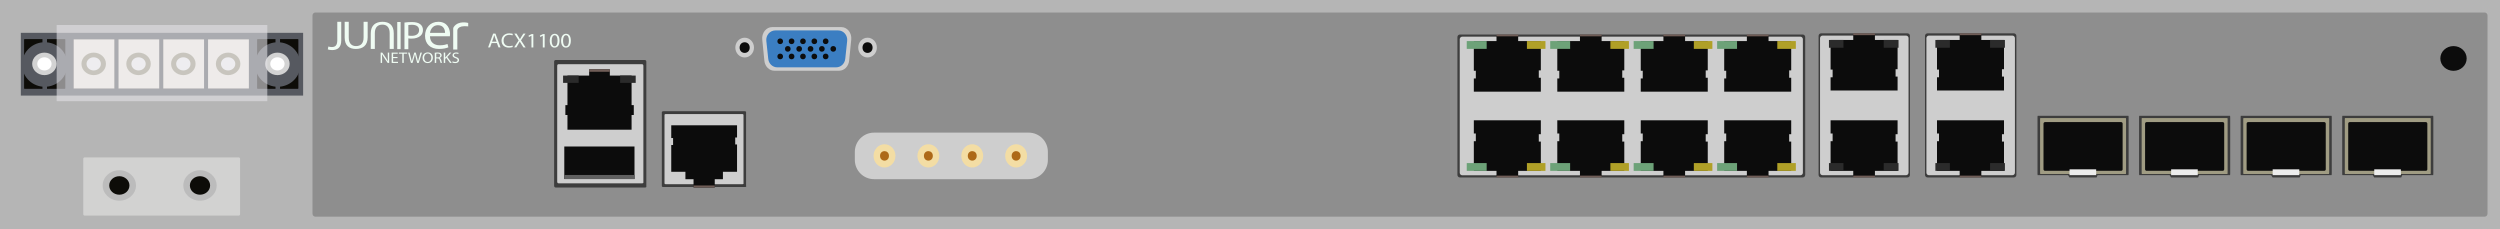 <?xml version="1.0" encoding="utf-8"?>
<!-- Copyright 2022 Virtual Console LLC. All rights reserved. Generator: Adobe Illustrator 26.0.2, SVG Export Plug-In . SVG Version: 6.00 Build 0)  -->
<svg version="1.1" id="Juniper_ACX_1100" xmlns="http://www.w3.org/2000/svg" xmlns:xlink="http://www.w3.org/1999/xlink" x="0px"
	 y="0px" viewBox="0 0 600 55" enable-background="new 0 0 600 55" xml:space="preserve">
<g>
	<g>
		<rect fill="#B5B5B5" width="600" height="55"/>
	</g>
	<path fill="#8E8E8E" d="M596.3,52H75.7c-0.39,0-0.7-0.31-0.7-0.7V3.7C75,3.31,75.31,3,75.7,3h520.6c0.39,0,0.7,0.31,0.7,0.7v47.6
		C597,51.69,596.69,52,596.3,52z"/>
	<g>
		<path fill="#3D3D3D" d="M154.88,45h-21.52c-0.25,0-0.37-0.2-0.37-0.41V14.81c0-0.2,0.12-0.41,0.37-0.41h21.39
			c0.25,0,0.37,0.2,0.37,0.41V44.8C155.25,44.8,155.01,45,154.88,45z"/>
		<path fill="#CECECE" d="M154.18,44h-20.11c-0.23,0-0.34-0.19-0.34-0.38V15.78c0-0.19,0.11-0.38,0.34-0.38h20
			c0.23,0,0.34,0.19,0.34,0.38v28.03C154.52,43.81,154.29,44,154.18,44z"/>
		<g>
			<polygon fill="#0C0C0C" points="151.58,25.23 151.58,18.14 146.36,18.14 146.36,16.64 141.4,16.64 141.4,18.14 136.19,18.14 
				136.19,25.23 135.69,25.23 135.69,27.6 136.19,27.6 136.19,31.13 151.58,31.13 151.58,27.6 152.11,27.6 152.11,25.23 			"/>
			<rect x="141.4" y="16.64" fill="#705D57" width="4.96" height="0.59"/>
			<rect x="135.14" y="18.14" fill="#2B2B2B" width="3.74" height="1.75"/>
			<rect x="148.83" y="18.14" fill="#2B2B2B" width="3.74" height="1.75"/>
		</g>
		<g>
			<rect x="135.43" y="35.16" fill="#0C0C0C" width="16.85" height="7.81"/>
			<rect x="135.43" y="41.99" fill="#606060" width="16.85" height="0.98"/>
		</g>
	</g>
	<g>
		<g>
			<path fill="#3D3D3D" d="M178.85,44.88h-19.69c-0.21,0-0.32-0.11-0.32-0.22V26.91c0-0.11,0.21-0.22,0.32-0.22h19.58
				c0.21,0,0.32,0.11,0.32,0.22v17.63C179.17,44.77,179.06,44.88,178.85,44.88z"/>
			<path fill="#CECECE" d="M178.22,44.21H159.8c-0.21,0-0.32-0.11-0.32-0.22v-16.4c0-0.11,0.11-0.22,0.32-0.22h18.32
				c0.21,0,0.32,0.11,0.32,0.22V44.1C178.54,44.1,178.33,44.21,178.22,44.21z"/>
		</g>
		<g>
			<polygon fill="#0C0C0C" points="176.89,33 176.89,30.07 161.1,30.07 161.1,33.13 161.54,33.13 161.54,34.8 161.1,34.8 
				161.1,41.23 164.5,41.23 164.5,43.01 166.45,43.01 166.45,45 171.54,45 171.54,43.01 173.5,43.01 173.5,41.23 176.89,41.23 
				176.89,34.67 176.45,34.67 176.45,33 			"/>
			<rect x="166.45" y="44.51" fill="#705D57" width="5.09" height="0.49"/>
		</g>
	</g>
	<path fill="#CECECE" d="M201.41,16.97h-15.58c-1.22,0-2.25-1.03-2.38-2.4l-0.51-5.07c-0.16-1.6,0.95-3,2.38-3h16.6
		c1.43,0,2.54,1.4,2.38,3l-0.51,5.07C203.65,15.93,202.63,16.97,201.41,16.97z"/>
	<path fill="#3B7EC2" d="M200.69,16.16h-14.15c-1.11,0-2.04-0.87-2.16-2.03l-0.46-4.29c-0.15-1.35,0.86-2.54,2.16-2.54h15.08
		c1.3,0,2.31,1.18,2.16,2.54l-0.46,4.29C202.73,15.29,201.8,16.16,200.69,16.16z"/>
	<g>
		<ellipse fill="#CECECE" cx="178.72" cy="11.42" rx="2.24" ry="2.37"/>
		<ellipse fill="#0C0C0C" cx="178.72" cy="11.42" rx="1.21" ry="1.28"/>
	</g>
	<g>
		<ellipse fill="#CECECE" cx="208.21" cy="11.42" rx="2.24" ry="2.37"/>
		<ellipse fill="#0C0C0C" cx="208.21" cy="11.42" rx="1.21" ry="1.28"/>
	</g>
	<g>
		<path fill="#CECECE" d="M246.88,43h-37.11c-2.54,0-4.61-2.06-4.61-4.61v-1.95c0-2.54,2.06-4.61,4.61-4.61h37.11
			c2.54,0,4.61,2.06,4.61,4.61v1.95C251.49,40.94,249.43,43,246.88,43z"/>
		<g>
			<g>
				<g>
					<ellipse fill="#F3DDA4" cx="243.87" cy="37.41" rx="2.63" ry="2.79"/>
				</g>
				<g>
					<ellipse fill="#AD6918" cx="243.87" cy="37.41" rx="1.07" ry="1.14"/>
				</g>
			</g>
			<g>
				<g>
					<ellipse fill="#F3DDA4" cx="233.34" cy="37.41" rx="2.63" ry="2.79"/>
				</g>
				<g>
					<ellipse fill="#AD6918" cx="233.34" cy="37.41" rx="1.07" ry="1.14"/>
				</g>
			</g>
			<g>
				<g>
					<ellipse fill="#F3DDA4" cx="222.81" cy="37.41" rx="2.63" ry="2.79"/>
				</g>
				<g>
					<ellipse fill="#AD6918" cx="222.81" cy="37.41" rx="1.07" ry="1.14"/>
				</g>
			</g>
			<g>
				<g>
					<ellipse fill="#F3DDA4" cx="212.28" cy="37.41" rx="2.63" ry="2.79"/>
				</g>
				<g>
					<ellipse fill="#AD6918" cx="212.28" cy="37.41" rx="1.07" ry="1.14"/>
				</g>
			</g>
		</g>
	</g>
	<g>
		<g>
			<path fill="#3D3D3D" d="M432.64,42.59h-82.25c-0.33,0-0.61-0.27-0.61-0.61V8.89c0-0.33,0.27-0.61,0.61-0.61h82.25
				c0.33,0,0.61,0.27,0.61,0.61v33.1C433.24,42.32,432.97,42.59,432.64,42.59z"/>
			<path fill="#CECECE" d="M432.08,42.07h-81.13c-0.33,0-0.61-0.27-0.61-0.61V9.41c0-0.33,0.27-0.61,0.61-0.61h81.13
				c0.33,0,0.61,0.27,0.61,0.61v32.06C432.69,41.8,432.41,42.07,432.08,42.07z"/>
		</g>
		<g>
			<g>
				<g>
					<rect x="419.25" y="8.55" fill="#0C0C0C" width="5.2" height="2.84"/>
					<polygon fill="#0C0C0C" points="429.4,16.89 429.89,16.89 429.89,9.86 413.81,9.86 413.81,16.98 414.29,16.98 414.29,18.83 
						413.81,18.83 413.81,22 429.89,22 429.89,18.66 429.4,18.66 					"/>
					<rect x="419.25" y="8.28" fill="#705D57" width="5.2" height="0.44"/>
					<g>
						<rect x="412.11" y="9.86" fill="#6DA278" width="4.78" height="1.87"/>
					</g>
					<g>
						<rect x="426.55" y="9.86" fill="#B0A027" width="4.45" height="1.87"/>
					</g>
				</g>
				<g>
					<rect x="399.22" y="8.55" fill="#0C0C0C" width="5.2" height="2.84"/>
					<polygon fill="#0C0C0C" points="409.37,16.89 409.86,16.89 409.86,9.86 393.78,9.86 393.78,16.98 394.26,16.98 394.26,18.83 
						393.78,18.83 393.78,22 409.86,22 409.86,18.66 409.37,18.66 					"/>
					<rect x="399.22" y="8.28" fill="#705D57" width="5.2" height="0.44"/>
					<g>
						<rect x="392.08" y="9.86" fill="#6DA278" width="4.78" height="1.87"/>
					</g>
					<g>
						<rect x="406.52" y="9.86" fill="#B0A027" width="4.45" height="1.87"/>
					</g>
				</g>
				<g>
					<rect x="379.19" y="8.55" fill="#0C0C0C" width="5.2" height="2.84"/>
					<polygon fill="#0C0C0C" points="389.34,16.89 389.83,16.89 389.83,9.86 373.75,9.86 373.75,16.98 374.23,16.98 374.23,18.83 
						373.75,18.83 373.75,22 389.83,22 389.83,18.66 389.34,18.66 					"/>
					<rect x="379.19" y="8.28" fill="#705D57" width="5.2" height="0.44"/>
					<g>
						<rect x="372.05" y="9.86" fill="#6DA278" width="4.78" height="1.87"/>
					</g>
					<g>
						<rect x="386.49" y="9.86" fill="#B0A027" width="4.45" height="1.87"/>
					</g>
				</g>
				<g>
					<rect x="359.16" y="8.55" fill="#0C0C0C" width="5.2" height="2.84"/>
					<polygon fill="#0C0C0C" points="369.31,16.89 369.8,16.89 369.8,9.86 353.72,9.86 353.72,16.98 354.2,16.98 354.2,18.83 
						353.72,18.83 353.72,22 369.8,22 369.8,18.66 369.31,18.66 					"/>
					<rect x="359.16" y="8.28" fill="#705D57" width="5.2" height="0.44"/>
					<g>
						<rect x="352.02" y="9.86" fill="#6DA278" width="4.78" height="1.87"/>
					</g>
					<g>
						<rect x="366.46" y="9.86" fill="#B0A027" width="4.45" height="1.87"/>
					</g>
				</g>
			</g>
			<g>
				<g>
					<rect x="419.25" y="39.48" fill="#0C0C0C" width="5.2" height="2.84"/>
					<polygon fill="#0C0C0C" points="429.4,32.21 429.89,32.21 429.89,28.87 413.81,28.87 413.81,32.04 414.29,32.04 414.29,33.89 
						413.81,33.89 413.81,41.01 429.89,41.01 429.89,33.98 429.4,33.98 					"/>
					<rect x="419.25" y="42.15" fill="#705D57" width="5.2" height="0.44"/>
					<g>
						<rect x="412.11" y="39.14" fill="#6DA278" width="4.78" height="1.87"/>
					</g>
					<g>
						<rect x="426.55" y="39.14" fill="#B0A027" width="4.45" height="1.87"/>
					</g>
				</g>
				<g>
					<rect x="399.22" y="39.48" fill="#0C0C0C" width="5.2" height="2.84"/>
					<polygon fill="#0C0C0C" points="409.37,32.21 409.86,32.21 409.86,28.87 393.78,28.87 393.78,32.04 394.26,32.04 394.26,33.89 
						393.78,33.89 393.78,41.01 409.86,41.01 409.86,33.98 409.37,33.98 					"/>
					<rect x="399.22" y="42.15" fill="#705D57" width="5.2" height="0.44"/>
					<g>
						<rect x="392.08" y="39.14" fill="#6DA278" width="4.78" height="1.87"/>
					</g>
					<g>
						<rect x="406.52" y="39.14" fill="#B0A027" width="4.45" height="1.87"/>
					</g>
				</g>
				<g>
					<rect x="379.19" y="39.48" fill="#0C0C0C" width="5.2" height="2.84"/>
					<polygon fill="#0C0C0C" points="389.34,32.21 389.83,32.21 389.83,28.87 373.75,28.87 373.75,32.04 374.23,32.04 374.23,33.89 
						373.75,33.89 373.75,41.01 389.83,41.01 389.83,33.98 389.34,33.98 					"/>
					<rect x="379.19" y="42.15" fill="#705D57" width="5.2" height="0.44"/>
					<g>
						<rect x="372.05" y="39.14" fill="#6DA278" width="4.78" height="1.87"/>
					</g>
					<g>
						<rect x="386.49" y="39.14" fill="#B0A027" width="4.45" height="1.87"/>
					</g>
				</g>
				<g>
					<rect x="359.16" y="39.48" fill="#0C0C0C" width="5.2" height="2.84"/>
					<polygon fill="#0C0C0C" points="369.31,32.21 369.8,32.21 369.8,28.87 353.72,28.87 353.72,32.04 354.2,32.04 354.2,33.89 
						353.72,33.89 353.72,41.01 369.8,41.01 369.8,33.98 369.31,33.98 					"/>
					<rect x="359.16" y="42.15" fill="#705D57" width="5.2" height="0.44"/>
					<g>
						<rect x="352.02" y="39.14" fill="#6DA278" width="4.78" height="1.87"/>
					</g>
					<g>
						<rect x="366.46" y="39.14" fill="#B0A027" width="4.45" height="1.87"/>
					</g>
				</g>
			</g>
		</g>
	</g>
	<g>
		<g>
			<path fill="#3D3D3D" d="M457.78,42.59h-20.71c-0.33,0-0.61-0.27-0.61-0.61V8.61c0-0.33,0.27-0.61,0.61-0.61h20.71
				c0.33,0,0.61,0.27,0.61,0.61v33.38C458.39,42.32,458.12,42.59,457.78,42.59z"/>
			<path fill="#CECECE" d="M457.44,42.05h-20.02c-0.33,0-0.61-0.27-0.61-0.61V9.15c0-0.33,0.27-0.61,0.61-0.61h20.02
				c0.33,0,0.61,0.27,0.61,0.61v32.29C458.04,41.77,457.77,42.05,457.44,42.05z"/>
		</g>
		<g>
			<rect x="444.78" y="8.27" fill="#0C0C0C" width="5.2" height="2.84"/>
			<polygon fill="#0C0C0C" points="454.94,16.61 455.42,16.61 455.42,9.59 439.34,9.59 439.34,16.7 439.83,16.7 439.83,18.55 
				439.34,18.55 439.34,21.72 455.42,21.72 455.42,18.38 454.94,18.38 			"/>
			<rect x="444.78" y="8" fill="#705D57" width="5.2" height="0.44"/>
			<g>
				<rect x="438.95" y="9.59" fill="#2B2B2B" width="3.48" height="1.87"/>
			</g>
			<g>
				<rect x="452.09" y="9.59" fill="#2B2B2B" width="3.56" height="1.87"/>
			</g>
		</g>
		<g>
			<rect x="444.78" y="39.48" fill="#0C0C0C" width="5.2" height="2.84"/>
			<polygon fill="#0C0C0C" points="454.94,32.21 455.42,32.21 455.42,28.87 439.34,28.87 439.34,32.04 439.83,32.04 439.83,33.89 
				439.34,33.89 439.34,41.01 455.42,41.01 455.42,33.98 454.94,33.98 			"/>
			<rect x="444.78" y="42.15" fill="#705D57" width="5.2" height="0.44"/>
			<g>
				<rect x="438.95" y="39.14" fill="#2B2B2B" width="3.48" height="1.87"/>
			</g>
			<g>
				<rect x="452.09" y="39.14" fill="#2B2B2B" width="3.56" height="1.87"/>
			</g>
		</g>
	</g>
	<g>
		<g>
			<path fill="#3D3D3D" d="M483.32,42.59h-20.71c-0.33,0-0.61-0.27-0.61-0.61V8.61c0-0.33,0.27-0.61,0.61-0.61h20.71
				c0.33,0,0.61,0.27,0.61,0.61v33.38C483.92,42.32,483.65,42.59,483.32,42.59z"/>
			<path fill="#CECECE" d="M482.97,42.05h-20.02c-0.33,0-0.61-0.27-0.61-0.61V9.15c0-0.33,0.27-0.61,0.61-0.61h20.02
				c0.33,0,0.61,0.27,0.61,0.61v32.29C483.58,41.77,483.31,42.05,482.97,42.05z"/>
		</g>
		<g>
			<rect x="470.32" y="8.27" fill="#0C0C0C" width="5.2" height="2.84"/>
			<polygon fill="#0C0C0C" points="480.47,16.61 480.96,16.61 480.96,9.59 464.88,9.59 464.88,16.7 465.36,16.7 465.36,18.55 
				464.88,18.55 464.88,21.72 480.96,21.72 480.96,18.38 480.47,18.38 			"/>
			<rect x="470.32" y="8" fill="#705D57" width="5.2" height="0.44"/>
			<g>
				<rect x="464.49" y="9.59" fill="#2B2B2B" width="3.48" height="1.87"/>
			</g>
			<g>
				<rect x="477.62" y="9.59" fill="#2B2B2B" width="3.56" height="1.87"/>
			</g>
		</g>
		<g>
			<rect x="470.32" y="39.48" fill="#0C0C0C" width="5.2" height="2.84"/>
			<polygon fill="#0C0C0C" points="480.47,32.21 480.96,32.21 480.96,28.87 464.88,28.87 464.88,32.04 465.36,32.04 465.36,33.89 
				464.88,33.89 464.88,41.01 480.96,41.01 480.96,33.98 480.47,33.98 			"/>
			<rect x="470.32" y="42.15" fill="#705D57" width="5.2" height="0.44"/>
			<g>
				<rect x="464.49" y="39.14" fill="#2B2B2B" width="3.48" height="1.87"/>
			</g>
			<g>
				<rect x="477.62" y="39.14" fill="#2B2B2B" width="3.56" height="1.87"/>
			</g>
		</g>
	</g>
	<g>
		<g>
			<g>
				<polygon fill="#3D3D3D" points="495.98,41.41 503.66,41.41 503.18,42.59 496.67,42.59 				"/>
				<g>
					<path fill="#3D3D3D" d="M510.82,42.03h-21.77c-0.03,0-0.05-0.17-0.05-0.39V28.19c0-0.22,0.02-0.39,0.05-0.39h21.77
						c0.03,0,0.05,0.17,0.05,0.39v13.45C510.87,41.85,510.85,42.03,510.82,42.03z"/>
				</g>
				<g>
					<path fill="#A09C83" d="M510.2,41.76h-20.53c-0.03,0-0.05-0.17-0.05-0.37V28.7c0-0.2,0.02-0.37,0.05-0.37h20.53
						c0.03,0,0.05,0.17,0.05,0.37v12.69C510.25,41.59,510.23,41.76,510.2,41.76z"/>
				</g>
			</g>
			<g>
				<path fill="#0C0C0C" d="M509.06,41h-18.25c-0.2,0-0.37-0.17-0.37-0.37V29.67c0-0.2,0.17-0.37,0.37-0.37h18.25
					c0.2,0,0.37,0.17,0.37,0.37v10.96C509.44,40.83,509.27,41,509.06,41z"/>
				<rect x="496.69" y="40.64" fill="#EDEDED" width="6.39" height="1.39"/>
			</g>
		</g>
		<g>
			<g>
				<polygon fill="#3D3D3D" points="520.36,41.41 528.04,41.41 527.55,42.59 521.05,42.59 				"/>
				<g>
					<path fill="#3D3D3D" d="M535.2,42.03h-21.77c-0.03,0-0.05-0.17-0.05-0.39V28.19c0-0.22,0.02-0.39,0.05-0.39h21.77
						c0.03,0,0.05,0.17,0.05,0.39v13.45C535.25,41.85,535.23,42.03,535.2,42.03z"/>
				</g>
				<g>
					<path fill="#A09C83" d="M534.58,41.76h-20.53c-0.03,0-0.05-0.17-0.05-0.37V28.7c0-0.2,0.02-0.37,0.05-0.37h20.53
						c0.03,0,0.05,0.17,0.05,0.37v12.69C534.63,41.59,534.61,41.76,534.58,41.76z"/>
				</g>
			</g>
			<g>
				<path fill="#0C0C0C" d="M533.44,41h-18.25c-0.2,0-0.37-0.17-0.37-0.37V29.67c0-0.2,0.17-0.37,0.37-0.37h18.25
					c0.2,0,0.37,0.17,0.37,0.37v10.96C533.81,40.83,533.65,41,533.44,41z"/>
				<rect x="521.07" y="40.64" fill="#EDEDED" width="6.39" height="1.39"/>
			</g>
		</g>
		<g>
			<g>
				<polygon fill="#3D3D3D" points="544.73,41.41 552.41,41.41 551.93,42.59 545.42,42.59 				"/>
				<g>
					<path fill="#3D3D3D" d="M559.57,42.03H537.8c-0.03,0-0.05-0.17-0.05-0.39V28.19c0-0.22,0.02-0.39,0.05-0.39h21.77
						c0.03,0,0.05,0.17,0.05,0.39v13.45C559.62,41.85,559.6,42.03,559.57,42.03z"/>
				</g>
				<g>
					<path fill="#A09C83" d="M558.96,41.76h-20.53c-0.03,0-0.05-0.17-0.05-0.37V28.7c0-0.2,0.02-0.37,0.05-0.37h20.53
						c0.03,0,0.05,0.17,0.05,0.37v12.69C559,41.59,558.98,41.76,558.96,41.76z"/>
				</g>
			</g>
			<g>
				<path fill="#0C0C0C" d="M557.81,41h-18.25c-0.2,0-0.37-0.17-0.37-0.37V29.67c0-0.2,0.17-0.37,0.37-0.37h18.25
					c0.2,0,0.37,0.17,0.37,0.37v10.96C558.19,40.83,558.03,41,557.81,41z"/>
				<rect x="545.44" y="40.64" fill="#EDEDED" width="6.39" height="1.39"/>
			</g>
		</g>
		<g>
			<g>
				<polygon fill="#3D3D3D" points="569.11,41.41 576.79,41.41 576.3,42.59 569.8,42.59 				"/>
				<g>
					<path fill="#3D3D3D" d="M583.95,42.03h-21.77c-0.03,0-0.05-0.17-0.05-0.39V28.19c0-0.22,0.02-0.39,0.05-0.39h21.77
						c0.03,0,0.05,0.17,0.05,0.39v13.45C584,41.85,583.98,42.03,583.95,42.03z"/>
				</g>
				<g>
					<path fill="#A09C83" d="M583.33,41.76H562.8c-0.03,0-0.05-0.17-0.05-0.37V28.7c0-0.2,0.02-0.37,0.05-0.37h20.53
						c0.03,0,0.05,0.17,0.05,0.37v12.69C583.38,41.59,583.36,41.76,583.33,41.76z"/>
				</g>
			</g>
			<g>
				<path fill="#0C0C0C" d="M582.19,41h-18.25c-0.2,0-0.37-0.17-0.37-0.37V29.67c0-0.2,0.17-0.37,0.37-0.37h18.25
					c0.2,0,0.37,0.17,0.37,0.37v10.96C582.56,40.83,582.4,41,582.19,41z"/>
				<rect x="569.82" y="40.64" fill="#EDEDED" width="6.39" height="1.39"/>
			</g>
		</g>
	</g>
	<g>
		<g>
			<path fill="#EFFCF3" d="M117.99,10.33l-0.37,1.05h-0.48l1.21-3.32h0.56l1.22,3.32h-0.49l-0.38-1.05H117.99z M119.17,10
				l-0.35-0.96c-0.08-0.22-0.13-0.41-0.19-0.61h-0.01c-0.05,0.2-0.11,0.4-0.18,0.6L118.09,10H119.17z"/>
			<path fill="#EFFCF3" d="M123.08,11.27c-0.17,0.08-0.51,0.16-0.94,0.16c-1.01,0-1.77-0.59-1.77-1.68c0-1.04,0.76-1.75,1.87-1.75
				c0.45,0,0.73,0.09,0.85,0.15l-0.11,0.35c-0.18-0.08-0.42-0.14-0.72-0.14c-0.84,0-1.4,0.5-1.4,1.37c0,0.81,0.5,1.34,1.37,1.34
				c0.28,0,0.57-0.05,0.75-0.14L123.08,11.27z"/>
			<path fill="#EFFCF3" d="M125.62,11.38l-0.46-0.73c-0.19-0.28-0.3-0.46-0.41-0.66h-0.01c-0.1,0.19-0.2,0.37-0.39,0.66l-0.43,0.73
				h-0.53l1.09-1.68l-1.05-1.64h0.54l0.47,0.78c0.13,0.22,0.23,0.38,0.33,0.56h0.02c0.1-0.2,0.19-0.35,0.32-0.56l0.49-0.78h0.53
				l-1.09,1.62l1.11,1.71L125.62,11.38L125.62,11.38z"/>
			<path fill="#EFFCF3" d="M127.55,8.58h-0.01l-0.6,0.3l-0.09-0.33l0.75-0.37h0.4v3.21h-0.45V8.58z"/>
			<path fill="#EFFCF3" d="M130.27,8.58L130.27,8.58l-0.61,0.3l-0.09-0.33l0.75-0.37h0.4v3.21h-0.45V8.58z"/>
			<path fill="#EFFCF3" d="M134.28,9.74c0,1.09-0.43,1.69-1.2,1.69c-0.67,0-1.13-0.59-1.14-1.65c0-1.07,0.5-1.67,1.2-1.67
				C133.86,8.12,134.28,8.72,134.28,9.74z M132.4,9.79c0,0.83,0.28,1.31,0.7,1.31c0.48,0,0.71-0.52,0.71-1.34
				c0-0.79-0.22-1.31-0.7-1.31C132.7,8.45,132.4,8.92,132.4,9.79z"/>
			<path fill="#EFFCF3" d="M137,9.74c0,1.09-0.43,1.69-1.2,1.69c-0.67,0-1.13-0.59-1.14-1.65c0-1.07,0.5-1.67,1.2-1.67
				C136.59,8.12,137,8.72,137,9.74z M135.13,9.79c0,0.83,0.28,1.31,0.7,1.31c0.48,0,0.71-0.52,0.71-1.34c0-0.79-0.22-1.31-0.7-1.31
				C135.42,8.45,135.13,8.92,135.13,9.79z"/>
		</g>
	</g>
	<ellipse fill="#0C0C0C" cx="588.84" cy="14.03" rx="3.16" ry="2.97"/>
	<g>
		<path fill="#D2D2D1" d="M57.27,51.75H20.33c-0.19,0-0.35-0.16-0.35-0.35V38.12c0-0.19,0.16-0.35,0.35-0.35h36.94
			c0.19,0,0.35,0.16,0.35,0.35V51.4C57.62,51.59,57.47,51.75,57.27,51.75z"/>
		<g>
			<ellipse fill="#BCBCBC" cx="28.64" cy="44.51" rx="4" ry="3.66"/>
			<ellipse fill="#0D0C08" cx="28.64" cy="44.51" rx="2.43" ry="2.22"/>
		</g>
		<g>
			<ellipse fill="#BCBCBC" cx="48" cy="44.51" rx="4" ry="3.66"/>
			<ellipse fill="#0D0C08" cx="48" cy="44.51" rx="2.43" ry="2.22"/>
		</g>
	</g>
	<g>
		<rect x="5" y="7.88" fill="#565960" width="67.75" height="15.06"/>
		<g>
			<rect x="5.83" y="9.43" fill="#0D0C08" width="9.81" height="11.83"/>
			<rect x="5.83" y="9.43" fill="#0D0C08" width="9.81" height="11.83"/>
			<path fill="#565960" d="M16.18,15.48c0-2.79-2.15-5.05-4.9-5.32V9.3h-1.09v0.86c-2.75,0.27-4.9,2.54-4.9,5.32s2.15,5.05,4.9,5.32
				v0.59h1.09V20.8C14.03,20.53,16.18,18.27,16.18,15.48z"/>
			<ellipse fill="#D3D3D3" cx="10.66" cy="15.33" rx="2.94" ry="2.7"/>
			<ellipse fill="#FFFFFF" cx="10.66" cy="15.33" rx="1.72" ry="1.58"/>
		</g>
		<g>
			<rect x="61.76" y="9.43" fill="#0D0C08" width="9.81" height="11.83"/>
			<rect x="61.76" y="9.43" fill="#0D0C08" width="9.81" height="11.83"/>
			<path fill="#565960" d="M72.11,15.48c0-2.79-2.15-5.05-4.9-5.32V9.3h-1.09v0.86c-2.75,0.27-4.9,2.54-4.9,5.32s2.15,5.05,4.9,5.32
				v0.59h1.09V20.8C69.95,20.53,72.11,18.27,72.11,15.48z"/>
			<ellipse fill="#D3D3D3" cx="66.58" cy="15.33" rx="2.94" ry="2.7"/>
			<ellipse fill="#FFFFFF" cx="66.58" cy="15.33" rx="1.72" ry="1.58"/>
		</g>
		<g>
			<rect x="17.66" y="9.43" fill="#0D0C08" width="9.81" height="11.83"/>
			<rect x="17.66" y="9.43" fill="#FEFAEF" width="9.81" height="11.83"/>
			<ellipse fill="#A09C83" cx="22.49" cy="15.33" rx="2.94" ry="2.7"/>
			<ellipse fill="#FFFFFF" cx="22.49" cy="15.33" rx="1.72" ry="1.58"/>
		</g>
		<g>
			<rect x="28.42" y="9.43" fill="#0D0C08" width="9.81" height="11.83"/>
			<rect x="28.42" y="9.43" fill="#FEFAEF" width="9.81" height="11.83"/>
			<ellipse fill="#A09C83" cx="33.25" cy="15.33" rx="2.94" ry="2.7"/>
			<ellipse fill="#FFFFFF" cx="33.25" cy="15.33" rx="1.72" ry="1.58"/>
		</g>
		<g>
			<rect x="39.17" y="9.43" fill="#0D0C08" width="9.81" height="11.83"/>
			<rect x="39.17" y="9.43" fill="#FEFAEF" width="9.81" height="11.83"/>
			<ellipse fill="#A09C83" cx="44" cy="15.33" rx="2.94" ry="2.7"/>
			<ellipse fill="#FFFFFF" cx="44" cy="15.33" rx="1.72" ry="1.58"/>
		</g>
		<g>
			<rect x="49.93" y="9.43" fill="#0D0C08" width="9.81" height="11.83"/>
			<rect x="49.93" y="9.43" fill="#FEFAEF" width="9.81" height="11.83"/>
			<ellipse fill="#A09C83" cx="54.75" cy="15.33" rx="2.94" ry="2.7"/>
			<ellipse fill="#FFFFFF" cx="54.75" cy="15.33" rx="1.72" ry="1.58"/>
		</g>
	</g>
	<rect x="13.6" y="6" opacity="0.6" fill="#E3E1E6" enable-background="new    " width="50.55" height="18.28"/>
	<g>
		<g>
			<g>
				<circle fill="#0C0C0C" cx="198.16" cy="9.91" r="0.68"/>
			</g>
			<g>
				<circle fill="#0C0C0C" cx="195.44" cy="9.91" r="0.68"/>
			</g>
			<g>
				<circle fill="#0C0C0C" cx="192.71" cy="9.91" r="0.68"/>
			</g>
			<g>
				<circle fill="#0C0C0C" cx="189.98" cy="9.91" r="0.68"/>
			</g>
			<g>
				<circle fill="#0C0C0C" cx="187.25" cy="9.91" r="0.68"/>
			</g>
		</g>
		<g>
			<g>
				<circle fill="#0C0C0C" cx="199.98" cy="11.73" r="0.68"/>
			</g>
			<g>
				<circle fill="#0C0C0C" cx="197.25" cy="11.73" r="0.68"/>
			</g>
			<g>
				<circle fill="#0C0C0C" cx="194.53" cy="11.73" r="0.68"/>
			</g>
			<g>
				<circle fill="#0C0C0C" cx="191.8" cy="11.73" r="0.68"/>
			</g>
			<g>
				<circle fill="#0C0C0C" cx="189.07" cy="11.73" r="0.68"/>
			</g>
		</g>
		<g>
			<g>
				<circle fill="#0C0C0C" cx="198.16" cy="13.55" r="0.68"/>
			</g>
			<g>
				<circle fill="#0C0C0C" cx="195.44" cy="13.55" r="0.68"/>
			</g>
			<g>
				<circle fill="#0C0C0C" cx="192.71" cy="13.55" r="0.68"/>
			</g>
			<g>
				<circle fill="#0C0C0C" cx="189.98" cy="13.55" r="0.68"/>
			</g>
			<g>
				<circle fill="#0C0C0C" cx="187.25" cy="13.55" r="0.68"/>
			</g>
		</g>
	</g>
	<g>
		<path fill="#EFFCF3" d="M80.95,5.23h0.95V9.7c0,1.77-0.96,2.32-2.22,2.32c-0.35,0-0.77-0.07-1.01-0.16l0.14-0.7
			c0.2,0.07,0.48,0.13,0.79,0.13c0.85,0,1.35-0.35,1.35-1.66V5.23z"/>
		<path fill="#EFFCF3" d="M83.7,5.23v3.79c0,1.44,0.74,2.04,1.74,2.04c1.11,0,1.82-0.63,1.82-2.04V5.23h0.98v3.74
			c0,1.97-1.21,2.78-2.83,2.78c-1.53,0-2.69-0.75-2.69-2.74V5.23H83.7z"/>
		<path fill="#EFFCF3" d="M93.52,11.75V7.95c0-1.44-0.74-2.04-1.74-2.04c-1.11,0-1.82,0.63-1.82,2.04v3.79h-0.98V8.01
			c0-1.97,1.21-2.78,2.83-2.78c1.53,0,2.69,0.75,2.69,2.74v3.78H93.52z"/>
		<g>
			<path fill="#EFFCF3" d="M96.15,5.28v6.51h-0.81V5.28H96.15z"/>
		</g>
		<g>
			<path fill="#EFFCF3" d="M97.08,5.41c0.45-0.07,1.04-0.12,1.78-0.12c0.92,0,1.59,0.19,2.02,0.54c0.39,0.31,0.63,0.78,0.63,1.35
				c0,0.59-0.19,1.05-0.56,1.38c-0.49,0.47-1.29,0.71-2.2,0.71c-0.28,0-0.53-0.01-0.75-0.06v2.59h-0.93V5.41z M98.01,8.53
				c0.2,0.05,0.46,0.07,0.77,0.07c1.12,0,1.8-0.49,1.8-1.38c0-0.85-0.67-1.27-1.7-1.27c-0.41,0-0.72,0.03-0.88,0.07V8.53z"/>
		</g>
		<g>
			<g>
				<path fill="#EFFCF3" d="M91.36,15.1v-2.48h0.38l0.87,1.26c0.2,0.29,0.36,0.55,0.49,0.81l0.01,0c-0.03-0.33-0.04-0.63-0.04-1.02
					v-1.04h0.33v2.48h-0.35l-0.86-1.26c-0.19-0.28-0.37-0.56-0.51-0.83l-0.01,0c0.02,0.31,0.03,0.61,0.03,1.02v1.06H91.36z"/>
				<path fill="#EFFCF3" d="M95.4,13.94h-1.05v0.9h1.17v0.27H94v-2.48h1.46v0.27h-1.11v0.78h1.05V13.94z"/>
				<path fill="#EFFCF3" d="M96.55,12.89h-0.82v-0.27h2v0.27H96.9v2.21h-0.35V12.89z"/>
				<path fill="#EFFCF3" d="M98.63,15.1l-0.69-2.48h0.37l0.32,1.26c0.08,0.31,0.15,0.62,0.2,0.86h0.01
					c0.04-0.25,0.13-0.54,0.22-0.86l0.36-1.25h0.37l0.33,1.26c0.08,0.29,0.15,0.59,0.19,0.85h0.01c0.06-0.27,0.13-0.55,0.22-0.86
					l0.36-1.25h0.36l-0.77,2.48h-0.37l-0.34-1.29c-0.08-0.32-0.14-0.56-0.18-0.81h-0.01c-0.05,0.25-0.11,0.49-0.21,0.81L99,15.1
					H98.63z"/>
				<path fill="#EFFCF3" d="M103.89,13.83c0,0.86-0.57,1.31-1.26,1.31c-0.71,0-1.22-0.51-1.22-1.26c0-0.79,0.53-1.3,1.26-1.3
					C103.41,12.58,103.89,13.09,103.89,13.83z M101.79,13.87c0,0.53,0.31,1.01,0.86,1.01c0.55,0,0.87-0.47,0.87-1.03
					c0-0.49-0.28-1.01-0.86-1.01C102.08,12.84,101.79,13.33,101.79,13.87z"/>
				<path fill="#EFFCF3" d="M104.34,12.65c0.18-0.03,0.43-0.05,0.67-0.05c0.37,0,0.61,0.06,0.78,0.2c0.14,0.11,0.21,0.28,0.21,0.47
					c0,0.33-0.22,0.55-0.51,0.63v0.01c0.21,0.07,0.33,0.24,0.4,0.5c0.09,0.35,0.15,0.59,0.21,0.68h-0.36
					c-0.04-0.07-0.1-0.28-0.18-0.59c-0.08-0.34-0.23-0.47-0.54-0.48h-0.33v1.08h-0.35V12.65z M104.69,13.78h0.36
					c0.37,0,0.61-0.19,0.61-0.47c0-0.32-0.25-0.46-0.62-0.46c-0.17,0-0.29,0.01-0.34,0.03V13.78z"/>
				<path fill="#EFFCF3" d="M106.5,12.62h0.35v1.2h0.01c0.07-0.1,0.14-0.18,0.21-0.27l0.83-0.93h0.43l-0.98,1.05l1.06,1.43h-0.41
					l-0.89-1.22l-0.26,0.27v0.95h-0.35V12.62z"/>
				<path fill="#EFFCF3" d="M108.62,14.71c0.16,0.09,0.39,0.16,0.63,0.16c0.36,0,0.57-0.17,0.57-0.42c0-0.23-0.14-0.36-0.51-0.49
					c-0.44-0.14-0.71-0.35-0.71-0.7c0-0.39,0.35-0.67,0.87-0.67c0.28,0,0.48,0.06,0.6,0.12l-0.1,0.26
					c-0.09-0.04-0.27-0.12-0.51-0.12c-0.37,0-0.51,0.2-0.51,0.37c0,0.23,0.16,0.35,0.54,0.48c0.46,0.16,0.69,0.36,0.69,0.73
					c0,0.38-0.31,0.72-0.95,0.72c-0.26,0-0.55-0.07-0.69-0.16L108.62,14.71z"/>
			</g>
		</g>
		<g>
			<path fill="#EFFCF3" d="M103.19,8.7c0.03,1.54,1.1,2.17,2.33,2.17c0.88,0,1.42-0.14,1.88-0.32l0.21,0.81
				c-0.44,0.18-1.18,0.39-2.26,0.39c-2.09,0-3.34-1.26-3.34-3.15c0-1.88,1.21-3.37,3.19-3.37c2.22,0,2.81,1.79,2.81,2.94
				c0,0.23-0.03,0.41-0.04,0.53H103.19z M106.81,7.89c0.01-0.72-0.32-1.84-1.71-1.84c-1.25,0-1.8,1.06-1.9,1.84H106.81z"/>
		</g>
		<path fill="#EFFCF3" d="M112.38,5.51c0,0-2.35-0.69-3.49,0.97c-0.08,0.12-0.12,0.27-0.12,0.41v5h0.99V7.41
			c0,0-0.18-1.41,2.61-1.08V5.51z"/>
	</g>
</g>
</svg>

